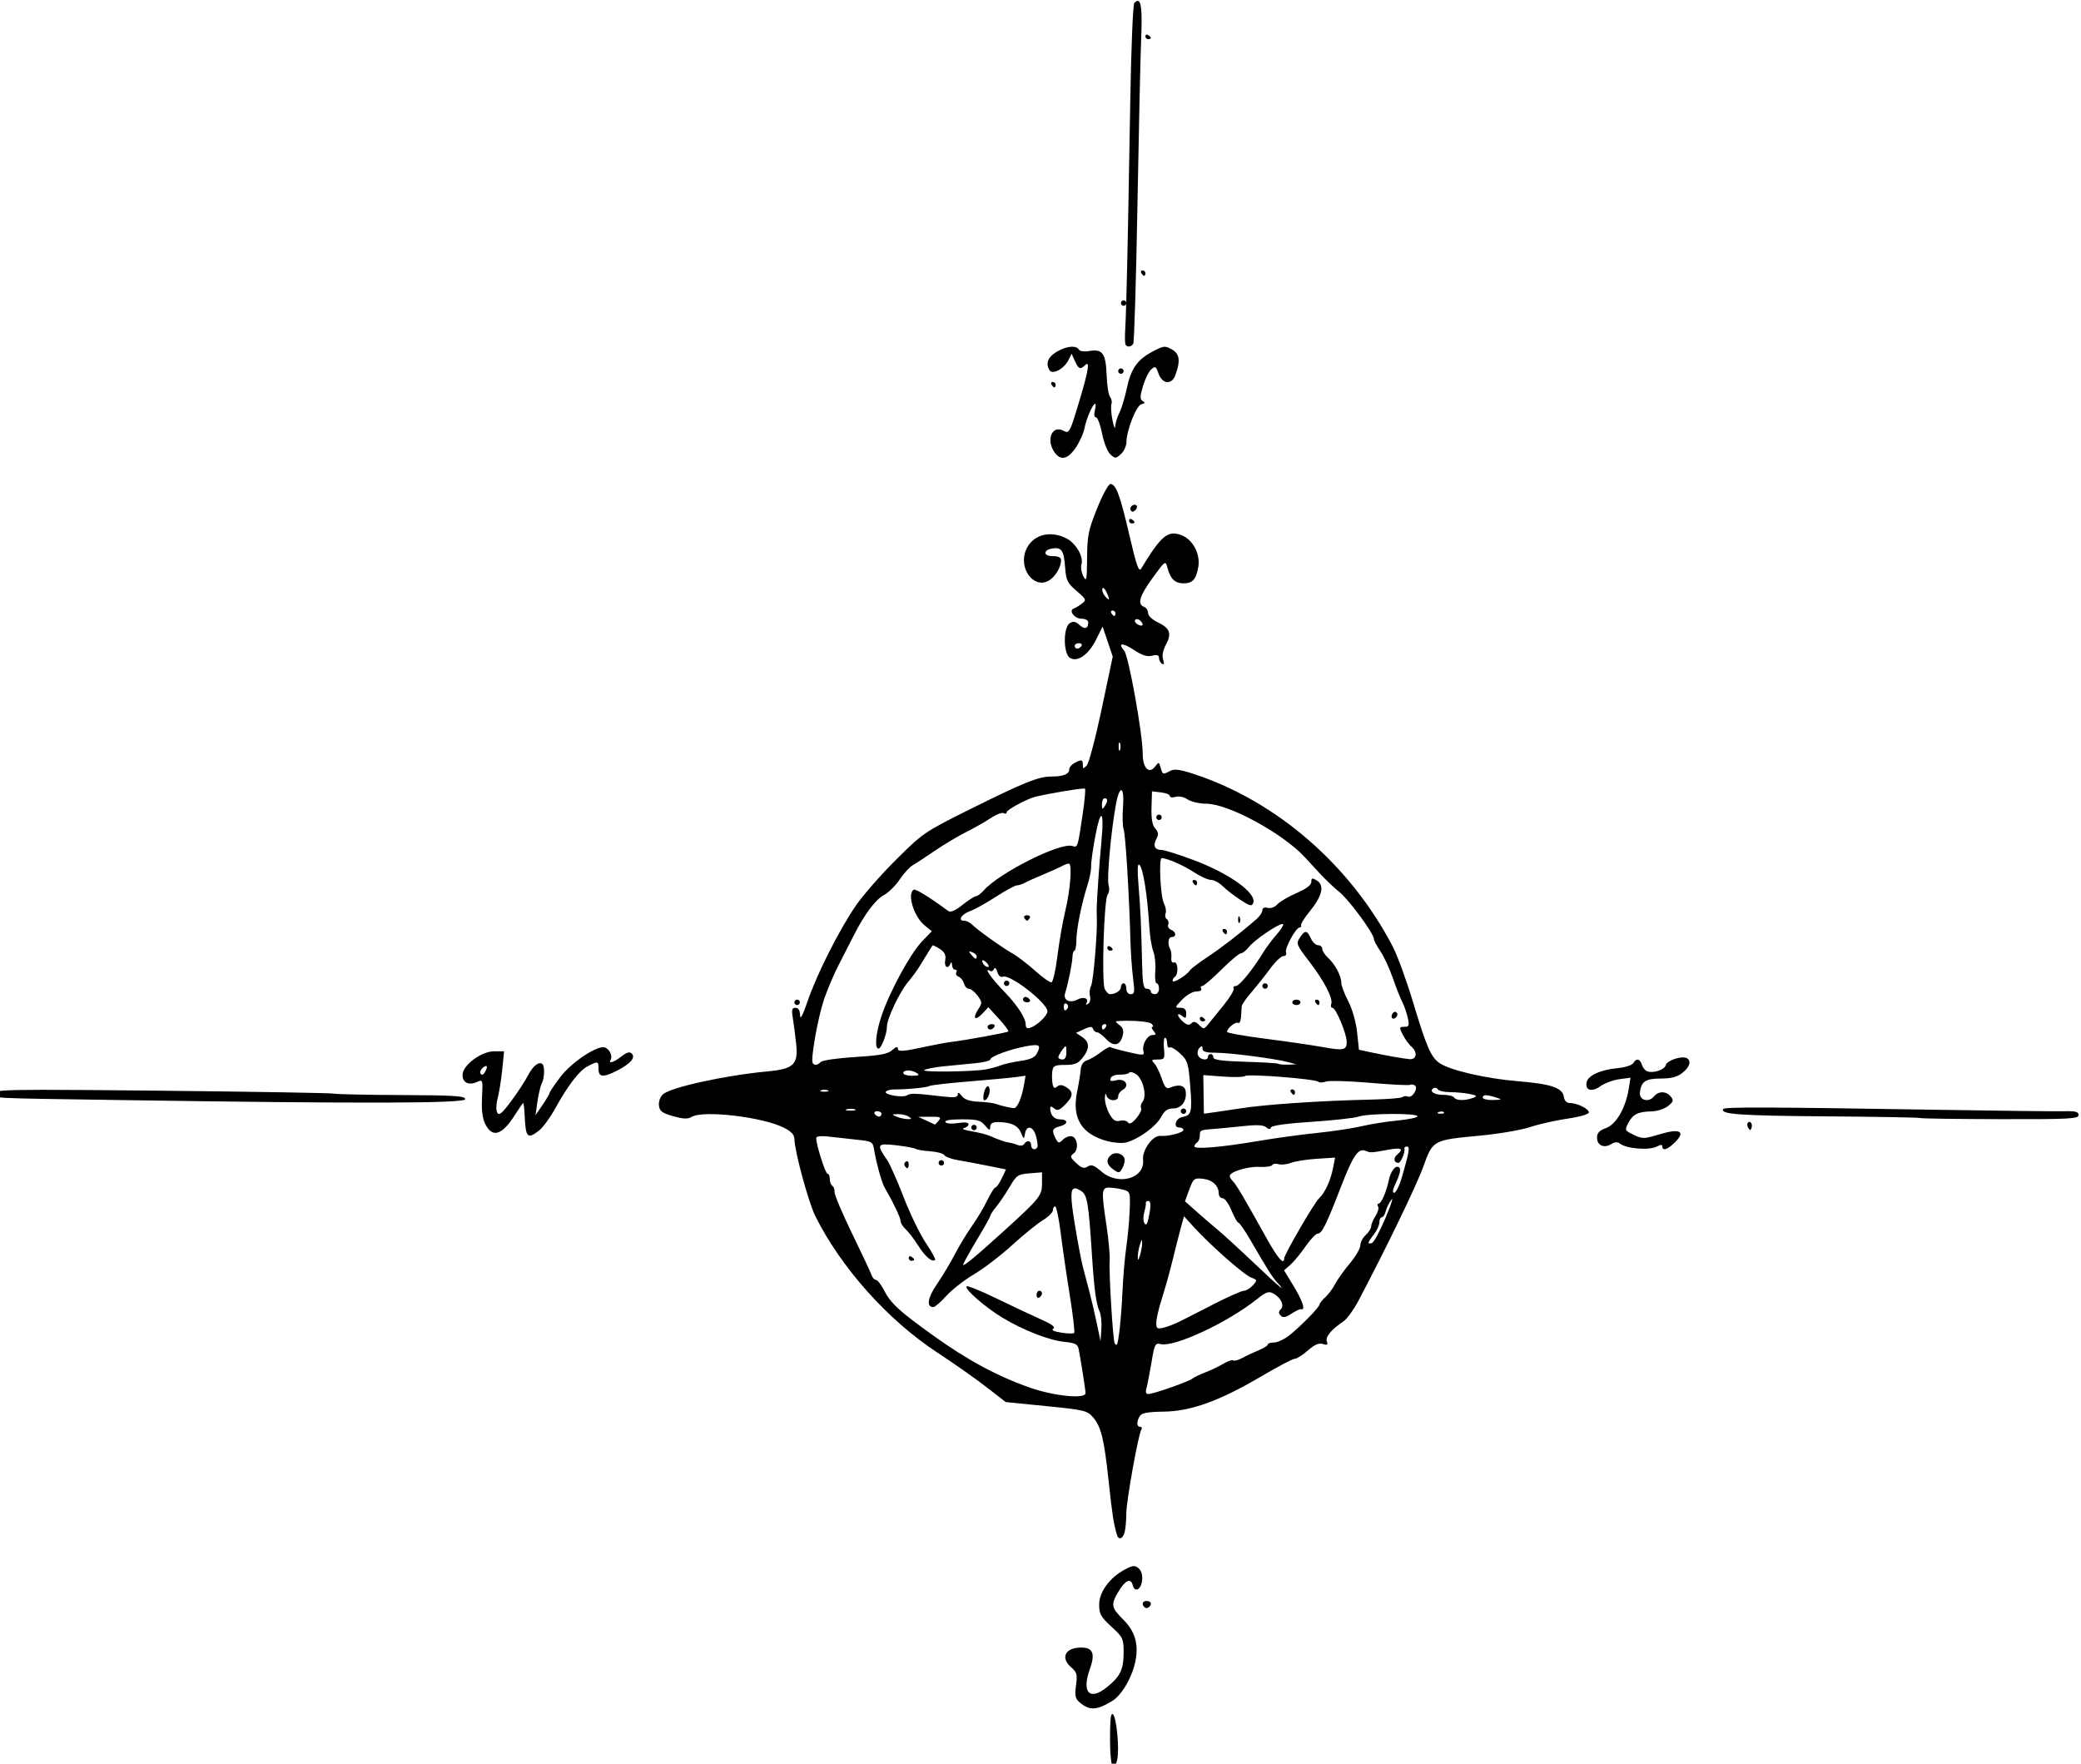 <?xml version="1.0" encoding="UTF-8" standalone="no"?>
<!-- Created with Inkscape (http://www.inkscape.org/) -->

<svg
   xmlns:dc="http://purl.org/dc/elements/1.1/"
   xmlns:cc="http://creativecommons.org/ns#"
   xmlns:rdf="http://www.w3.org/1999/02/22-rdf-syntax-ns#"
   xmlns:svg="http://www.w3.org/2000/svg"
   xmlns="http://www.w3.org/2000/svg"
   xmlns:sodipodi="http://sodipodi.sourceforge.net/DTD/sodipodi-0.dtd"
   xmlns:inkscape="http://www.inkscape.org/namespaces/inkscape"
   width="202.695mm"
   height="171.773mm"
   viewBox="0 0 202.695 171.773"
   version="1.1"
   id="svg16235"
   inkscape:version="0.92.4 (5da689c313, 2019-01-14)"
   sodipodi:docname="Vintage compass rose.svg">
  <title
     id="title16319">Vintage compass rose</title>
  <defs
     id="defs16229" />
  <sodipodi:namedview
     id="base"
     pagecolor="#ffffff"
     bordercolor="#666666"
     borderopacity="1.0"
     inkscape:pageopacity="0.0"
     inkscape:pageshadow="2"
     inkscape:zoom="0.35"
     inkscape:cx="1728.5196"
     inkscape:cy="292.01283"
     inkscape:document-units="mm"
     inkscape:current-layer="layer1"
     showgrid="false"
     inkscape:window-width="1920"
     inkscape:window-height="986"
     inkscape:window-x="-11"
     inkscape:window-y="-11"
     inkscape:window-maximized="1"
     fit-margin-top="0"
     fit-margin-left="0"
     fit-margin-right="0"
     fit-margin-bottom="0" />
  <g
     inkscape:label="Layer 1"
     inkscape:groupmode="layer"
     id="layer1"
     transform="translate(351.504,-54.322)">
    <path
       style="fill:#000000;stroke-width:3.78"
       d="m -908.338,205.316 c -0.329,0.033 -0.716,0.286 -1.166,0.736 -0.496,0.496 -1.161,16.634 -1.479,35.863 -0.569,34.487 -1.095,60.538 -1.49,74.244 0.015,0.072 0.045,0.141 0.045,0.219 0,0.098 -0.03,0.184 -0.057,0.273 0.004,-0.127 0.008,-0.364 0.012,-0.492 -0.103,-0.443 -0.482,-0.781 -0.955,-0.781 -0.55,0 -1,0.448 -1,0.998 0,0.55 0.45,1 1,1 0.452,0 0.821,-0.309 0.943,-0.723 -0.133,4.551 -0.253,7.686 -0.352,9.221 -0.177,2.75 -0.129,5.338 0.104,5.75 0.609,1.08 2.079,0.923 2.838,-0.305 0.359,-0.58 1.047,-23.193 1.527,-50.25 0.481,-27.057 1.103,-54.911 1.385,-61.898 0.403,-9.999 0.071,-13.996 -1.355,-13.855 z m 3.521,12.402 v 0.002 c -0.359,-0.06 -0.611,0.161 -0.611,0.598 0,0.582 0.45,1.061 1,1.061 0.55,0 1,-0.201 1,-0.443 0,-0.243 -0.45,-0.717 -1,-1.057 -0.138,-0.085 -0.269,-0.14 -0.389,-0.16 z m -1.67,86.658 c -0.582,0 -0.781,0.452 -0.441,1.002 0.34,0.55 0.816,1 1.059,1 0.243,0 0.441,-0.45 0.441,-1 0,-0.55 -0.476,-1.002 -1.059,-1.002 z m -26.174,28.055 c -1.57,0.078 -3.557,0.738 -5.518,1.934 -3.16,1.927 -4.014,4.261 -2.455,6.713 1.089,1.712 5.315,-0.539 6.871,-3.66 l 1.205,-2.416 1.225,2.688 c 1.376,3.02 1.933,3.229 3.82,1.438 1.715,-1.628 1.159,1.947 -1.906,12.252 -3.804,12.79 -3.964,13.093 -6.186,11.904 -4.119,-2.205 -6.428,3.358 -3.268,7.871 2.269,3.24 4.818,2.733 7.787,-1.551 1.439,-2.076 2.915,-5.339 3.279,-7.25 0.681,-3.569 3.043,-8.975 3.922,-8.975 0.271,0 0.21,1.125 -0.135,2.5 -0.373,1.487 -0.2,2.498 0.43,2.498 0.582,0 1.586,2.678 2.23,5.953 0.653,3.318 2.004,6.709 3.051,7.656 1.771,1.602 1.994,1.596 3.879,-0.109 1.1,-0.995 2.013,-2.979 2.031,-4.406 0.056,-4.448 3.679,-13.565 5.541,-13.945 1.296,-0.265 1.402,-0.547 0.432,-1.146 -1.044,-0.645 -1.028,-1.673 0.09,-5.457 0.757,-2.564 2.118,-5.333 3.025,-6.154 1.489,-1.348 1.753,-1.196 2.713,1.559 1.311,3.762 4.786,4.183 6.096,0.738 2.028,-5.334 1.701,-8.028 -1.172,-9.645 -2.557,-1.439 -3.04,-1.386 -7.109,0.771 -5.669,3.005 -7.973,6.317 -9.521,13.686 -0.693,3.3 -1.905,7.273 -2.693,8.83 -0.788,1.557 -1.481,3.807 -1.541,5 -0.06,1.193 -0.512,0.145 -1.002,-2.33 -0.49,-2.475 -0.658,-5.12 -0.373,-5.877 0.285,-0.757 0.056,-1.936 -0.51,-2.617 -0.566,-0.682 -1.136,-4.337 -1.268,-8.123 -0.274,-7.889 -1.534,-9.619 -6.375,-8.76 -1.787,0.317 -3.425,0.088 -3.809,-0.533 -0.391,-0.632 -1.152,-0.97 -2.141,-1.031 -0.206,-0.013 -0.422,-0.015 -0.646,-0.004 z m 18.232,7.945 c -0.55,0 -1,0.448 -1,0.998 0,0.55 0.45,1.002 1,1.002 0.55,0 1,-0.452 1,-1.002 0,-0.55 -0.45,-0.998 -1,-0.998 z m -25.059,5 c -0.582,0 -0.781,0.45 -0.441,1 0.34,0.55 0.816,0.998 1.059,0.998 0.243,0 0.441,-0.448 0.441,-0.998 0,-0.55 -0.476,-1 -1.059,-1 z m 21.189,37.502 c -0.71,0 -2.914,4.05 -4.898,9 -3.199,7.977 -3.617,10.043 -3.672,18.189 -0.055,8.179 -0.205,8.919 -1.365,6.709 -0.717,-1.366 -1.032,-3.341 -0.699,-4.391 0.861,-2.712 -2.015,-7.708 -5.465,-9.492 -6.176,-3.194 -12.621,-1.337 -14.959,4.307 -2.744,6.626 2.786,14.195 8.238,11.277 2.477,-1.326 4.689,-4.934 4.689,-7.648 0,-0.956 -1.054,-1.451 -3.084,-1.451 -3.604,0 -3.583,-2.308 0.025,-2.836 3.257,-0.477 4.096,0.804 4.545,6.932 0.351,4.797 0.823,5.771 4.203,8.678 3.635,3.126 3.722,3.337 1.916,4.713 -1.04,0.792 -2.359,1.597 -2.93,1.787 -2.022,0.674 0.263,3.727 2.789,3.727 1.443,0 2.531,0.572 2.531,1.332 0,2.34 -1.281,2.722 -3.227,0.961 -1.435,-1.299 -2.297,-1.453 -3.582,-0.643 -2.442,1.54 -2.39,11.19 0.068,12.74 2.742,1.729 6.868,-1.145 9.627,-6.705 l 2.385,-4.807 1.863,5.52 1.863,5.52 -4.072,19.291 c -2.24,10.61 -4.714,19.949 -5.498,20.754 -1.249,1.283 -1.428,1.252 -1.428,-0.25 0,-1.993 -0.431,-2.087 -3.064,-0.678 -1.064,0.569 -1.936,1.646 -1.936,2.393 0,1.697 -2.196,2.572 -6.455,2.572 -4.8,0 -9.931,2.047 -29.506,11.779 -17.197,8.55 -17.733,8.913 -27.611,18.719 -5.541,5.5 -12.193,13.079 -14.781,16.842 -6.169,8.967 -14.346,25.145 -17.771,35.16 -1.83,5.349 -2.758,7.089 -2.805,5.25 -0.046,-1.832 -0.607,-2.75 -1.68,-2.75 -1.304,0 -1.49,0.711 -0.982,3.75 0.345,2.063 0.895,6.286 1.223,9.387 0.819,7.762 -0.834,9.344 -10.736,10.264 -15.317,1.424 -35.342,5.816 -38.191,8.379 -1.049,0.944 -1.674,2.667 -1.5,4.141 0.246,2.089 1.15,2.763 5.248,3.916 3.71,1.044 5.399,1.113 6.736,0.277 4.14,-2.585 26.188,0.002 33.996,3.98 2.698,1.376 3.818,2.6 3.818,4.176 0,4.189 5.162,23.221 7.654,28.23 9.481,19.057 26.68,38.288 44.949,50.264 5.992,3.928 14.084,9.616 17.982,12.641 l 7.088,5.5 14.912,1.486 c 13.859,1.382 15.067,1.667 17.115,4.049 3.039,3.533 4.114,7.904 5.789,23.561 1.303,12.175 1.863,15.79 3.066,19.75 0.607,1.998 2.157,1.447 2.812,-1 0.331,-1.238 0.61,-4.346 0.617,-6.906 0.015,-4.589 4.403,-29.047 5.545,-30.895 0.323,-0.522 0.11,-0.949 -0.473,-0.949 -1.305,0 -1.349,-1.995 -0.086,-3.992 0.695,-1.099 2.997,-1.517 8.736,-1.588 10.002,-0.124 20.623,-3.957 35.816,-12.926 6.036,-3.563 11.589,-6.481 12.342,-6.486 0.752,0 2.929,-1.378 4.834,-3.051 2.485,-2.182 4.049,-2.856 5.533,-2.385 1.625,0.516 1.938,0.311 1.453,-0.951 -0.627,-1.634 1.651,-4.382 6.127,-7.385 1.273,-0.854 3.748,-4.268 5.5,-7.588 10.361,-19.635 21.298,-42.242 23.861,-49.324 3.537,-9.772 3.395,-9.694 21.051,-11.363 6.751,-0.638 14.926,-2.042 18.166,-3.119 3.24,-1.077 9.428,-2.475 13.75,-3.105 4.527,-0.66 7.857,-1.627 7.857,-2.281 0,-1.337 -4.281,-3.455 -6.979,-3.455 -1.189,0 -1.999,-0.828 -2.201,-2.242 -0.48,-3.366 -4.597,-4.761 -17.064,-5.791 -11.469,-0.947 -24.467,-3.931 -28.484,-6.539 -3.234,-2.099 -4.911,-5.903 -9.824,-22.275 -2.415,-8.047 -5.801,-17.336 -7.521,-20.643 -15.577,-29.936 -42.663,-53.437 -73.121,-63.439 -5.115,-1.68 -7.165,-1.947 -8.684,-1.135 -2.679,1.434 -2.793,1.396 -3.52,-1.186 -0.614,-2.182 -0.679,-2.193 -2.088,-0.352 -2.199,2.875 -4.518,0.416 -4.5,-4.771 0.023,-7.077 -5.176,-35.998 -6.812,-37.885 -2.552,-2.942 -0.618,-3.047 3.682,-0.201 2.92,1.933 4.776,2.512 6.592,2.057 1.838,-0.461 2.525,-0.236 2.525,0.826 0,0.803 0.5,1.766 1.109,2.143 0.753,0.465 0.878,-0.03 0.396,-1.545 -0.448,-1.412 -0.064,-3.427 1.049,-5.494 2.2,-4.084 1.468,-6.07 -3.025,-8.213 -2.005,-0.956 -3.529,-2.421 -3.529,-3.391 0,-0.939 -0.675,-1.969 -1.5,-2.285 -2.571,-0.987 -1.672,-4.001 3.182,-10.672 4.664,-6.409 4.686,-6.424 5.432,-3.637 1.085,4.055 2.761,5.672 5.887,5.672 3.349,0 4.626,-1.408 5.443,-6 0.828,-4.651 -1.938,-9.996 -6.018,-11.631 -5.092,-2.04 -7.568,-0.019 -14.988,12.23 -0.848,1.4 -1.717,-1.065 -4.291,-12.172 -3.444,-14.86 -4.954,-18.928 -7.016,-18.928 z m 8.779,7.623 c -0.906,0.086 -1.847,1.169 -1.314,2.031 0.422,0.683 0.981,0.667 1.699,-0.051 0.589,-0.589 0.794,-1.348 0.455,-1.688 -0.238,-0.238 -0.538,-0.322 -0.84,-0.293 z m -1.299,5.219 c -0.359,-0.06 -0.611,0.161 -0.611,0.598 0,0.582 0.45,1.061 1,1.061 0.55,0 1,-0.199 1,-0.441 0,-0.243 -0.45,-0.719 -1,-1.059 -0.138,-0.085 -0.269,-0.138 -0.389,-0.158 z m -10.176,25.338 c 0.319,-0.011 0.839,0.628 1.33,1.705 1.335,2.93 1.075,3.334 -0.738,1.148 -0.669,-0.807 -1.044,-1.982 -0.834,-2.613 0.052,-0.158 0.136,-0.236 0.242,-0.24 z m 3.506,8.32 c 0.583,0 1.059,0.45 1.059,1 0,0.55 -0.199,1 -0.441,1 -0.243,0 -0.719,-0.45 -1.059,-1 -0.34,-0.55 -0.141,-1 0.441,-1 z m 8.965,3.158 c 0.406,0.015 0.892,0.24 1.293,0.641 1.511,1.511 0.668,2.355 -1.199,1.201 -0.793,-0.49 -1.111,-1.225 -0.705,-1.631 0.152,-0.152 0.367,-0.219 0.611,-0.211 z m -21.348,8.842 c 0.858,0 1.281,0.45 0.941,1 -0.34,0.55 -1.041,1 -1.559,1 -0.517,0 -0.941,-0.45 -0.941,-1 0,-0.55 0.701,-1 1.559,-1 z m 14.908,36.461 c 0.06,0.023 0.126,0.117 0.195,0.289 0.277,0.687 0.277,1.812 0,2.5 -0.277,0.687 -0.504,0.125 -0.504,-1.25 0,-1.031 0.128,-1.606 0.309,-1.539 z m -12.893,16.947 c 0.114,0.004 0.186,0.019 0.209,0.041 0.257,0.257 -0.079,4.198 -0.748,8.758 -1.92,13.097 -1.88,12.976 -3.939,12.322 -4.372,-1.388 -26.797,9.87 -32.502,16.316 -1.048,1.184 -2.332,2.152 -2.855,2.152 -0.523,0 -2.753,1.428 -4.957,3.174 -2.728,2.16 -4.407,2.879 -5.258,2.25 -6.878,-5.081 -12.01,-8.241 -12.693,-7.818 -2.481,1.533 0.069,9.903 3.982,13.072 l 2.688,2.176 -3.668,3.824 c -4.223,4.403 -11.814,18.366 -14.793,27.207 -2.134,6.333 -2.676,12.115 -1.137,12.115 1.035,0 3.098,-5.406 3.098,-8.119 0,-2.848 4.696,-12.76 7.744,-16.344 1.516,-1.782 3.53,-4.545 4.477,-6.139 0.947,-1.594 2.297,-3.798 3,-4.898 0.703,-1.1 1.378,-2.173 1.498,-2.385 0.12,-0.212 1.33,0.343 2.688,1.232 1.837,1.203 2.352,2.261 2.012,4.135 -0.465,2.567 1.004,3.537 1.92,1.268 0.301,-0.747 0.535,-0.545 0.582,0.5 0.043,0.963 0.556,1.75 1.139,1.75 0.583,0 0.78,0.454 0.438,1.008 -0.342,0.554 0.038,1.261 0.842,1.57 0.806,0.309 1.691,1.43 1.969,2.492 0.278,1.062 1.111,1.946 1.85,1.963 0.739,0.019 2.167,1.162 3.176,2.547 1.722,2.364 1.732,2.673 0.17,5.057 -2.192,3.345 -1.058,4.339 1.643,1.439 l 2.123,-2.279 3.885,4.248 c 2.137,2.337 3.701,4.436 3.475,4.662 -0.419,0.419 -15.693,3.219 -21.127,3.873 -1.65,0.198 -5.25,0.848 -8,1.445 -9.733,2.114 -11.5,2.257 -11.5,0.93 0,-0.829 -0.703,-0.629 -2.041,0.582 -1.616,1.463 -4.441,1.994 -13.598,2.555 -6.357,0.389 -12.055,1.203 -12.66,1.809 -1.281,1.281 -2.408,1.412 -3.006,0.352 -0.787,-1.409 1.947,-16.725 4.152,-23.25 1.208,-3.575 3.586,-9.2 5.283,-12.5 1.697,-3.3 4.225,-8.25 5.619,-11 4.005,-7.901 8.104,-13.374 11.223,-14.986 1.583,-0.819 4.148,-3.365 5.701,-5.658 1.554,-2.293 3.718,-4.662 4.809,-5.264 1.09,-0.601 4.69,-2.951 8,-5.223 3.31,-2.272 8.469,-5.363 11.467,-6.869 2.998,-1.506 7.135,-3.851 9.193,-5.213 2.058,-1.362 4.217,-2.184 4.799,-1.824 0.582,0.359 1.059,0.199 1.059,-0.357 0,-0.868 7.523,-4.915 10.5,-5.648 4.899,-1.206 16.359,-3.117 18.074,-3.049 z m 13.633,0.627 c 0.55,0.212 0.854,2.329 0.559,6.215 -0.261,3.437 -0.149,7.15 0.25,8.25 0.686,1.893 2.002,23.549 2.49,40.998 0.123,4.4 0.562,10.589 0.975,13.752 0.644,4.936 0.521,5.75 -0.865,5.75 -0.949,0 -1.615,-0.825 -1.615,-2 0,-1.1 -0.45,-2 -1,-2 -0.55,0 -1,0.626 -1,1.393 0,1.301 -2.028,2.607 -4.047,2.607 -0.486,0 -1.324,-0.822 -1.861,-1.826 h 0.002 c -1.26,-2.355 -0.333,-33.181 1.049,-34.846 0.563,-0.678 0.71,-2.22 0.326,-3.428 -0.707,-2.228 0.915,-20.062 2.697,-29.65 0.694,-3.732 1.491,-5.427 2.041,-5.215 z m 11.207,0.414 3.293,0.385 c 1.811,0.211 3.293,0.815 3.293,1.342 0,0.527 0.922,0.664 2.049,0.307 1.2,-0.381 3.049,0.004 4.465,0.934 1.329,0.871 4.429,1.582 6.891,1.582 8.04,0 27.847,10.727 36.096,19.547 1.1,1.176 3.61,3.895 5.578,6.045 1.968,2.149 5.243,5.258 7.277,6.908 3.582,2.904 12.645,15.266 12.645,17.246 0,0.537 1.066,2.55 2.371,4.473 1.305,1.923 3.352,6.324 4.549,9.781 1.196,3.457 2.773,7.458 3.506,8.893 0.733,1.434 1.648,4.07 2.033,5.857 0.607,2.818 0.432,3.25 -1.305,3.25 -1.866,0 -1.905,0.195 -0.586,2.84 0.779,1.561 2.288,3.628 3.355,4.594 2.183,1.976 1.718,4.628 -0.781,4.449 -0.904,-0.065 -3.668,-0.479 -6.143,-0.922 -2.475,-0.442 -6.3,-1.197 -8.5,-1.676 l -4,-0.869 -0.695,-6.457 c -0.408,-3.795 -1.748,-8.485 -3.25,-11.377 -1.405,-2.706 -2.555,-5.767 -2.555,-6.801 0,-2.514 -2.31,-6.845 -4.898,-9.188 -1.156,-1.046 -2.102,-2.508 -2.102,-3.248 0,-0.74 -0.685,-1.344 -1.521,-1.344 -0.837,0 -2.034,-1.125 -2.66,-2.5 -1.406,-3.086 -2.176,-3.133 -4.072,-0.238 -1.398,2.133 -1.196,2.637 3.49,8.75 5.563,7.256 8.841,13.618 8.064,15.643 -0.284,0.74 -0.076,1.344 0.459,1.344 1.251,0 5.24,9.556 5.24,12.551 0,3.041 -1.183,3.288 -8.934,1.869 -3.612,-0.661 -12.979,-2.025 -20.816,-3.031 -7.837,-1.006 -14.25,-2.148 -14.25,-2.537 0,-1.32 3.155,-3.872 4.08,-3.301 0.506,0.313 0.988,-0.695 1.072,-2.24 0.084,-1.545 0.202,-3.313 0.264,-3.928 0.062,-0.615 1.681,-2.934 3.598,-5.152 1.917,-2.218 5.002,-6.102 6.854,-8.631 1.852,-2.529 4.036,-4.6 4.855,-4.6 0.849,0 1.266,-0.586 0.967,-1.365 -0.564,-1.469 3.62,-9.135 4.986,-9.135 0.453,0 0.696,-0.384 0.539,-0.854 -0.156,-0.47 1.311,-2.801 3.262,-5.182 4.512,-5.507 5.428,-9.486 2.584,-11.223 -1.777,-1.085 -2.063,-1.016 -2.078,0.5 -0.011,1.166 -1.841,2.547 -5.428,4.1 -2.976,1.288 -6.145,3.153 -7.041,4.143 -0.951,1.05 -2.436,1.588 -3.57,1.291 -1.238,-0.324 -1.943,-10e-4 -1.943,0.887 0,0.767 -1.013,2.268 -2.25,3.336 -6.243,5.39 -12.824,10.469 -18.008,13.898 -3.167,2.095 -6.092,4.336 -6.5,4.98 -1.121,1.769 -6.242,4.808 -6.242,3.705 0,-0.53 0.394,-1.206 0.875,-1.504 1.373,-0.849 1.067,-5.769 -0.326,-5.234 -0.734,0.282 -1.127,-0.375 -1.012,-1.691 0.104,-1.183 -0.066,-2.594 -0.377,-3.135 -1.101,-1.911 -0.809,-4.518 0.506,-4.518 1.841,0 1.678,-1.93 -0.225,-2.66 -0.857,-0.329 -1.326,-1.199 -1.043,-1.936 0.283,-0.736 0.052,-1.624 -0.512,-1.973 -0.564,-0.348 -0.769,-1.294 -0.459,-2.104 0.311,-0.809 0.042,-2.45 -0.598,-3.645 -1.268,-2.369 -1.987,-16.684 -0.838,-16.684 1.989,0 7.996,2.621 11.807,5.148 2.365,1.569 5.199,2.852 6.297,2.852 1.097,0 3.013,1.013 4.256,2.25 1.243,1.238 4.157,3.501 6.475,5.029 3.57,2.353 4.306,2.539 4.814,1.213 1.377,-3.589 -8.782,-10.894 -22.006,-15.818 -5.426,-2.021 -10.687,-3.674 -11.691,-3.674 -2.516,0 -3.249,-1.56 -1.91,-4.062 0.887,-1.657 0.799,-2.464 -0.412,-3.803 -1.073,-1.185 -1.489,-3.513 -1.373,-7.691 z m -17.414,2.551 c 1.253,0 1.253,1.061 0,3 -0.784,1.213 -0.972,1.069 -0.984,-0.75 -0.008,-1.238 0.434,-2.25 0.984,-2.25 z m 20,6 c -0.55,0 -1,0.45 -1,1 0,0.55 0.45,1 1,1 0.55,0 1,-0.45 1,-1 0,-0.55 -0.45,-1 -1,-1 z m -21.18,0.502 h 0.002 c 0.507,0.162 0.587,3.455 -0.008,9.594 -0.7,7.241 -1.704,21.61 -1.725,24.654 -0.004,0.687 0.026,2.263 0.064,3.5 0.19,5.845 -1.299,23.148 -2.125,24.691 -0.511,0.954 -0.687,2.656 -0.393,3.783 0.295,1.127 -0.023,2.394 -0.707,2.816 -0.772,0.477 -0.988,0.356 -0.57,-0.318 1.015,-1.643 -1.065,-2.453 -3.27,-1.273 -2.871,1.536 -5.401,0.249 -4.598,-2.338 1.177,-3.789 2.647,-11.061 2.701,-13.361 0.03,-1.237 0.358,-2.25 0.729,-2.25 0.37,0 0.688,-1.688 0.705,-3.75 0.038,-4.277 1.913,-13.627 4.064,-20.25 0.804,-2.475 1.415,-5.625 1.357,-7 -0.057,-1.375 0.664,-6.512 1.602,-11.416 0.943,-4.93 1.722,-7.225 2.17,-7.082 z m -11.973,17.498 c 1.315,0 0.594,9.577 -1.318,17.5 -0.929,3.85 -2.216,11.24 -2.859,16.422 -0.644,5.182 -1.62,9.551 -2.17,9.709 -0.55,0.158 -3.25,-1.737 -6,-4.211 -2.75,-2.474 -6.575,-5.39 -8.5,-6.479 -3.855,-2.18 -12.745,-8.551 -14.822,-10.623 -0.727,-0.725 -2,-1.318 -2.832,-1.318 -2.459,0 -0.937,-2.415 2.229,-3.535 1.609,-0.569 5.851,-2.927 9.426,-5.24 3.575,-2.313 7.069,-4.212 7.764,-4.217 0.695,-0.004 2.045,-0.444 3,-0.975 0.955,-0.531 3.986,-1.895 6.736,-3.033 2.75,-1.139 5.781,-2.504 6.736,-3.035 0.955,-0.531 2.13,-0.965 2.611,-0.965 z m 25.73,0.375 c 0.073,-0.004 0.157,0.038 0.25,0.125 1.355,1.279 2.894,11.017 3.635,23 0.204,3.3 0.859,7.269 1.457,8.822 0.598,1.553 0.919,4.816 0.717,7.25 -0.203,2.434 0.019,4.428 0.498,4.428 0.476,0 0.865,0.9 0.865,2 0,1.111 -0.667,2 -1.5,2 -0.825,0 -1.5,-0.45 -1.5,-1 0,-0.55 -0.675,-1 -1.5,-1 -1.203,0 -1.54,-1.73 -1.705,-8.75 -0.358,-15.25 -0.597,-20.531 -1.32,-29.25 -0.434,-5.224 -0.408,-7.587 0.104,-7.625 z m 20.363,5.625 c -0.582,0 -0.781,0.45 -0.441,1 0.34,0.55 0.816,1 1.059,1 0.243,0 0.441,-0.45 0.441,-1 0,-0.55 -0.476,-1 -1.059,-1 z m -61.441,13 c -0.89,0 -1.34,0.45 -1,1 0.34,0.55 0.79,1 1,1 0.21,0 0.66,-0.45 1,-1 0.34,-0.55 -0.11,-1 -1,-1 z m 77.863,0.346 c -0.152,-0.023 -0.255,0.342 -0.285,1.07 -0.043,1.054 0.193,1.645 0.525,1.312 0.332,-0.332 0.369,-1.194 0.08,-1.916 h -0.002 c -0.12,-0.299 -0.228,-0.453 -0.318,-0.467 z m 15.99,2.852 c 0.113,-0.004 0.197,0.019 0.246,0.066 0.288,0.288 -0.801,2.034 -2.42,3.879 -1.619,1.845 -3.785,4.735 -4.812,6.422 -3.908,6.416 -8.806,12.432 -10.119,12.432 -0.752,0 -1.113,0.409 -0.805,0.908 0.308,0.499 -1.353,3.267 -3.691,6.15 -2.339,2.884 -4.935,6.084 -5.77,7.111 -1.437,1.768 -1.611,1.776 -3.244,0.143 -1.264,-1.264 -2.021,-1.428 -2.834,-0.615 -0.813,0.813 -1.618,0.675 -3.008,-0.516 -1.044,-0.894 -1.896,-2.03 -1.896,-2.525 0,-0.495 0.675,-0.341 1.5,0.344 1.253,1.04 1.5,0.896 1.5,-0.877 0,-1.516 -0.625,-2.123 -2.188,-2.123 -2.097,0 -2.068,-0.124 0.688,-3 1.612,-1.682 3.916,-3 5.246,-3 1.327,0 2.1,-0.441 1.754,-1 -0.34,-0.55 -0.164,-1 0.391,-1 0.555,0 3.719,-2.7 7.029,-6 3.31,-3.3 6.529,-6 7.154,-6 0.625,0 1.981,-1.072 3.012,-2.383 2.023,-2.572 10.564,-8.348 12.268,-8.416 z m -21.412,1.801 c -0.582,0 -0.781,0.45 -0.441,1 0.34,0.55 0.816,1 1.059,1 0.243,0 0.441,-0.45 0.441,-1 0,-0.55 -0.476,-1 -1.059,-1 z m -42.33,6.342 v 0.002 c -0.359,-0.06 -0.611,0.161 -0.611,0.598 0,0.582 0.45,1.061 1,1.061 0.55,0 1,-0.199 1,-0.441 0,-0.243 -0.45,-0.719 -1,-1.059 -0.138,-0.085 -0.269,-0.14 -0.389,-0.16 z m -51.254,1.957 v 0.002 c 0.156,-0.015 0.485,0.086 1,0.283 0.903,0.347 1.643,1.03 1.643,1.521 0,1.286 -0.579,1.106 -2.02,-0.629 -0.661,-0.796 -0.883,-1.152 -0.623,-1.178 z m 4.844,3.262 c 0.282,-0.07 0.87,0.262 1.588,1.041 0.709,0.77 0.848,1.4 0.309,1.4 -0.539,0 -1.276,-0.482 -1.639,-1.068 -0.513,-0.83 -0.539,-1.303 -0.258,-1.373 z m 4.557,2.826 v 0.002 c 0.255,0.059 0.543,0.547 0.807,1.418 0.435,1.437 1.231,2.104 2.111,1.766 2.59,-0.994 16.324,9.699 16.324,12.709 0,1.579 -3.676,5.131 -6.25,6.039 -1.274,0.45 -1.75,0.095 -1.75,-1.307 0,-2.207 -3.2,-7.125 -7.525,-11.57 -5.181,-5.324 -8.152,-9.598 -5.561,-7.996 0.503,0.311 1.149,0.001 1.434,-0.689 0.118,-0.285 0.257,-0.406 0.41,-0.371 z m 4.242,4.615 c -0.55,0 -1,0.45 -1,1 0,0.55 0.45,1 1,1 0.55,0 1,-0.45 1,-1 0,-0.55 -0.45,-1 -1,-1 z m 95,1 c -0.55,0 -1,0.45 -1,1 0,0.55 0.45,1 1,1 0.55,0 1,-0.45 1,-1 0,-0.55 -0.45,-1 -1,-1 z m -88.059,5 c -0.517,0 -0.941,0.45 -0.941,1 0,0.55 0.701,1 1.559,1 0.858,0 1.281,-0.45 0.941,-1 -0.34,-0.55 -1.041,-1 -1.559,-1 z m -83.941,1 c -0.55,0 -1,0.45 -1,1 0,0.55 0.45,1 1,1 0.55,0 1,-0.45 1,-1 0,-0.55 -0.45,-1 -1,-1 z m 183.5,0 c -0.825,0 -1.5,0.45 -1.5,1 0,0.55 0.675,1 1.5,1 0.825,0 1.5,-0.45 1.5,-1 0,-0.55 -0.675,-1 -1.5,-1 z m 7.441,0 c -0.582,0 -0.781,0.45 -0.441,1 0.34,0.55 0.816,1 1.059,1 0.243,0 0.441,-0.45 0.441,-1 0,-0.55 -0.476,-1 -1.059,-1 z m -92.32,1.389 c 0.122,-0.004 0.255,0.034 0.395,0.121 0.559,0.345 0.758,1.047 0.441,1.559 -0.857,1.387 -1.457,1.128 -1.457,-0.629 0,-0.643 0.257,-1.039 0.621,-1.051 z m 121.1,3.084 c -0.414,0.026 -0.848,0.415 -1.084,1.031 -0.622,1.62 0.88,2.086 1.82,0.564 0.316,-0.512 0.165,-1.184 -0.336,-1.494 -0.125,-0.077 -0.262,-0.11 -0.4,-0.102 z m -71.109,1.869 c -0.359,-0.06 -0.611,0.161 -0.611,0.598 0,0.582 0.45,1.061 1,1.061 0.55,0 1,-0.199 1,-0.441 0,-0.243 -0.45,-0.719 -1,-1.059 -0.138,-0.085 -0.269,-0.138 -0.389,-0.158 z m -27.279,1.426 c 4.147,-0.008 8.282,0.446 8.943,1.107 0.619,0.619 0.753,1.125 0.301,1.125 -0.452,0 -0.261,0.675 0.424,1.5 1.018,1.226 0.954,1.5 -0.344,1.5 -1.953,0 -3.997,3.587 -3.383,5.936 0.422,1.616 0.04,1.638 -5.654,0.322 -3.358,-0.776 -6.295,-1.6 -6.525,-1.83 -0.231,-0.231 -1.807,0.638 -3.506,1.932 -1.698,1.293 -4.004,2.641 -5.121,2.994 -1.308,0.413 -2.106,1.622 -2.244,3.395 -0.118,1.514 -0.714,5.187 -1.324,8.166 -1.981,9.665 1.617,15.531 11.09,18.082 2.354,0.634 5.456,0.859 6.895,0.502 4.439,-1.103 10.967,-5.807 12.812,-9.234 1.326,-2.462 2.431,-3.264 4.496,-3.264 3.078,0 5.121,-2.788 4.621,-6.303 -0.318,-2.234 -2.551,-2.724 -5.891,-1.293 -1.199,0.514 -1.906,-0.324 -2.953,-3.498 -0.757,-2.295 -1.992,-4.787 -2.744,-5.539 -1.157,-1.157 -0.955,-1.367 1.309,-1.367 2.52,0 2.654,-0.235 2.295,-4 -0.21,-2.2 -0.03,-4 0.395,-4 0.427,0 0.777,0.926 0.777,2.059 0,1.133 0.404,1.809 0.898,1.504 0.494,-0.305 2.239,0.696 3.877,2.227 2.749,2.568 3.034,3.501 3.713,12.084 0.755,9.54 0.459,10.672 -2.977,11.291 -2.41,0.434 -3.373,3.836 -1.086,3.836 0.865,0 1.574,0.394 1.574,0.875 0,1.015 -5.559,2.453 -8.531,2.207 -2.759,-0.228 -6.693,5.219 -6.322,8.754 0.729,6.952 -9.155,9.714 -15.361,4.293 h -0.002 c -2.626,-2.294 -3.625,-2.652 -4.988,-1.783 -1.35,0.86 -2.232,0.592 -4.23,-1.285 -2.232,-2.097 -2.341,-2.504 -0.949,-3.521 1.982,-1.449 1.458,-5.911 -0.744,-6.33 -0.896,-0.17 -2.338,0.398 -3.203,1.264 -1.431,1.431 -1.668,1.396 -2.621,-0.385 -1.575,-2.943 -1.294,-3.811 1.453,-4.5 3.183,-0.799 3.256,-2.588 0.105,-2.588 -2.204,0 -3.605,-1.636 -3.605,-4.205 0,-0.643 0.556,-0.578 1.457,0.17 1.18,0.979 1.943,0.725 4,-1.332 3.086,-3.086 3.206,-4.739 0.465,-6.451 -1.504,-0.939 -2.44,-1 -3.381,-0.219 -0.994,0.825 -1.392,0.545 -1.689,-1.191 -0.214,-1.25 -0.237,-3.286 -0.051,-4.523 0.291,-1.937 0.943,-2.25 4.695,-2.25 3.517,0 4.759,-0.508 6.432,-2.635 2.679,-3.405 2.624,-5.749 -0.178,-7.633 l -2.25,-1.514 2.92,-1.348 c 2.288,-1.055 3.011,-1.078 3.334,-0.107 0.227,0.681 0.886,1.238 1.465,1.238 0.579,0 2.09,1.121 3.359,2.49 2.717,2.932 5.153,2.427 6.078,-1.258 0.46,-1.835 0.124,-2.92 -1.201,-3.889 -1.011,-0.739 -1.527,-1.372 -1.146,-1.406 1.257,-0.114 2.641,-0.168 4.023,-0.17 z m -49.773,1.232 c -0.857,0 -1.559,0.45 -1.559,1 0,0.55 0.424,1 0.941,1 0.518,0 1.219,-0.45 1.559,-1 0.34,-0.55 -0.084,-1 -0.941,-1 z m 41.5,0 c 0.583,0 0.781,0.45 0.441,1 -0.34,0.55 -0.816,1 -1.059,1 -0.243,0 -0.441,-0.45 -0.441,-1 0,-0.55 0.476,-1 1.059,-1 z m -25.881,7.721 c 2.17,-0.097 2.158,0.779 0.818,3.283 -0.669,1.249 -2.584,2.084 -5.75,2.506 -2.611,0.348 -5.934,1.087 -7.387,1.639 -1.452,0.552 -3.927,1.226 -5.5,1.5 -4.954,0.863 -23.497,1.085 -22.66,0.271 0.44,-0.428 3.726,-1.067 7.301,-1.422 3.575,-0.355 8.863,-0.878 11.75,-1.164 2.888,-0.286 5.25,-0.89 5.25,-1.344 0,-1.101 7.348,-3.804 13.25,-4.873 1.239,-0.225 2.205,-0.364 2.928,-0.396 z m 11.557,0.439 c 0.195,0.105 0.217,0.773 0.232,2.09 0.019,1.792 -0.489,2.75 -1.467,2.75 -0.825,0 -1.5,-0.365 -1.5,-0.811 0,-0.445 0.659,-1.682 1.467,-2.75 0.703,-0.93 1.072,-1.385 1.268,-1.279 z m 50.016,0.008 c 0.178,0.051 0.25,0.344 0.25,0.887 0,1.072 1.256,1.457 4.75,1.457 5.223,1.9e-4 22.012,2.175 26.75,3.465 l 3,0.816 -3.084,0.102 c -1.696,0.056 -3.271,-0.079 -3.5,-0.303 -0.229,-0.225 -5.704,-0.562 -12.166,-0.75 -8.55,-0.249 -11.75,-0.682 -11.75,-1.592 -8e-5,-0.688 -0.45,-1.25 -1,-1.25 -0.55,0 -1,0.448 -1,0.998 0,1.612 -3.006,1.146 -3.664,-0.568 -0.331,-0.862 -0.091,-2.076 0.531,-2.699 0.422,-0.422 0.705,-0.612 0.883,-0.561 z m -219.943,0.316 c -3.246,-0.11 -11.986,5.834 -15.877,10.988 -2.162,2.864 -3.93,5.482 -3.93,5.82 0,0.338 -1.166,2.323 -2.59,4.41 l -2.588,3.795 0.717,-5 c 0.394,-2.75 1.108,-5.759 1.588,-6.686 0.998,-1.926 1.164,-6.192 0.275,-7.08 -1.203,-1.203 -3.535,0.602 -5.346,4.139 -1.021,1.995 -3.788,6.228 -6.148,9.408 -3.37,4.539 -4.475,5.456 -5.143,4.264 -0.481,-0.86 -0.416,-3.154 0.15,-5.283 0.55,-2.07 1.306,-6.799 1.68,-10.512 l 0.68,-6.75 h -3.697 c -4.711,0 -11.578,5.158 -11.578,8.697 0,2.828 2.303,3.942 5.312,2.566 2.147,-0.981 2.181,-0.878 1.859,5.766 -0.232,4.787 0.141,7.675 1.275,9.869 2.619,5.064 6.16,3.879 10.9,-3.648 1.472,-2.337 2.817,-4.25 2.986,-4.25 0.17,0 0.415,2.335 0.545,5.189 0.344,7.531 1.078,8.204 5.312,4.873 1.354,-1.065 3.917,-4.552 5.695,-7.75 5.005,-8.999 8.994,-14.2 12.139,-15.826 3.789,-1.96 3.975,-1.912 3.975,1.014 0,3.053 1.713,3.196 6.855,0.572 4.859,-2.479 6.839,-4.779 5.373,-6.244 -0.782,-0.782 -1.846,-0.489 -3.793,1.043 -2.763,2.173 -5.005,2.858 -3.992,1.219 0.809,-1.309 -0.351,-3.841 -2.062,-4.498 -0.164,-0.063 -0.358,-0.098 -0.574,-0.105 z m 396.973,3.76 c -2.334,-0.077 -6.13,1.375 -6.504,2.805 -0.467,1.785 -4.621,3.138 -6.924,2.254 -0.701,-0.269 -1.548,-1.349 -1.881,-2.398 -0.71,-2.237 -2.045,-2.466 -3.172,-0.543 -0.44,0.75 -3.053,1.574 -5.809,1.83 -6.183,0.575 -10.849,2.715 -11.326,5.193 -0.576,2.993 1.906,3.699 5.076,1.441 1.569,-1.117 4.701,-2.279 6.959,-2.582 l 4.105,-0.551 -0.664,4.148 c -1.121,7.007 -4.61,13.015 -8.344,14.365 -2.445,0.884 -3.297,1.795 -3.297,3.523 0,2.843 2.576,4.013 5.211,2.367 1.267,-0.791 2.354,-0.88 3.117,-0.254 2.4,1.97 10.858,2.659 13.736,1.119 v -0.002 c 1.333,-0.714 1.936,-0.714 1.936,0 0,1.791 1.994,1.133 4.668,-1.541 4.029,-4.029 1.792,-5.182 -5.672,-2.922 -5.668,1.716 -6.29,1.729 -9.49,0.203 -3.331,-1.588 -3.385,-1.708 -1.99,-4.396 1.662,-3.203 3.567,-4.139 8.623,-4.236 2.002,-0.039 4.686,-0.92 5.967,-1.957 1.996,-1.616 2.137,-2.116 0.988,-3.5 -1.695,-2.042 -4.47,-2.072 -6.135,-0.066 -2.022,2.436 -5.515,1.447 -5.191,-1.471 0.443,-3.991 2.094,-5.076 7.719,-5.076 3.79,0 5.974,-0.576 7.879,-2.074 2.659,-2.092 3.388,-4.343 1.736,-5.363 -0.323,-0.2 -0.783,-0.299 -1.322,-0.316 z m -440.064,3.152 c 0.454,0.099 0.291,1.042 -0.606,2.457 -0.522,0.824 -1.102,0.967 -1.475,0.363 -0.338,-0.546 0.056,-1.549 0.875,-2.229 0.407,-0.338 0.734,-0.525 0.973,-0.582 0.09,-0.021 0.168,-0.024 0.232,-0.01 z m 155.047,1.648 c 1.004,0 2.256,0.318 3.238,0.953 1.138,0.736 0.716,0.973 -1.75,0.984 -1.787,0.011 -3.25,-0.434 -3.25,-0.984 0,-0.635 0.757,-0.953 1.762,-0.953 z m 81.951,0.594 c 0.522,0.046 1.254,0.348 1.971,0.85 2.505,1.754 3.94,8.052 2.289,10.041 -0.63,0.759 -0.875,1.817 -0.545,2.352 0.33,0.534 -0.459,2.204 -1.754,3.709 -1.596,1.855 -2.585,2.36 -3.074,1.568 -0.397,-0.642 -1.708,-0.928 -2.912,-0.635 -1.69,0.412 -2.586,-0.176 -3.938,-2.578 -0.963,-1.711 -1.699,-4.311 -1.635,-5.779 0.074,-1.693 0.284,-2.028 0.574,-0.918 0.549,2.103 4.311,2.363 4.311,0.299 0,-0.798 0.744,-1.868 1.654,-2.377 2.728,-1.526 0.926,-4.357 -2.264,-3.557 -2.016,0.506 -2.537,0.333 -2.174,-0.725 0.271,-0.787 1.738,-1.358 3.381,-1.312 1.596,0.044 3.149,-0.287 3.451,-0.734 0.113,-0.168 0.351,-0.229 0.664,-0.201 z m 26.568,1.092 7.244,0.547 c 3.985,0.301 7.634,0.208 8.109,-0.207 0.998,-0.872 25.884,1.083 26.896,2.113 0.371,0.377 1.639,0.349 2.82,-0.064 1.181,-0.413 8.449,-0.209 16.148,0.453 7.7,0.662 14.338,1.003 14.75,0.756 0.412,-0.247 1.2,-0.171 1.752,0.17 1.469,0.908 -0.846,4.773 -2.482,4.145 -0.729,-0.28 -1.631,-0.201 -2.006,0.174 -0.375,0.375 -5.481,0.786 -11.348,0.916 -18.694,0.415 -38.969,1.774 -48.166,3.227 -3.025,0.478 -7.3,1.114 -9.5,1.416 l -4,0.549 -0.109,-7.096 z m -65.328,0.25 -0.561,3.258 c -0.857,4.976 -2.51,8.771 -3.764,8.643 -0.621,-0.064 -2.029,-0.315 -3.129,-0.559 -1.1,-0.243 -2.675,-0.698 -3.5,-1.01 -0.825,-0.312 -3.65,-0.665 -6.277,-0.787 -3.342,-0.155 -5.211,-0.793 -6.219,-2.125 -0.978,-1.292 -1.451,-1.462 -1.473,-0.529 -0.026,1.083 -1.25,1.23 -5.781,0.697 -9.849,-1.158 -11.718,-1.219 -12.814,-0.416 -1.401,1.026 -8.555,-0.152 -7.85,-1.293 0.3,-0.486 1.752,-0.872 3.229,-0.857 4.499,0.045 11.848,-0.679 12.793,-1.26 0.491,-0.302 6.968,-1.046 14.393,-1.654 7.425,-0.608 15.177,-1.33 17.227,-1.605 z m -13.863,3.832 c -0.141,-4.2e-4 -0.299,0.082 -0.467,0.268 -1.059,1.175 -1.636,4.918 -0.758,4.918 0.55,0 1.296,-0.935 1.658,-2.076 0.49,-1.544 0.179,-3.108 -0.434,-3.109 z m 164.242,0.59 c 0.435,-0.055 0.899,0.159 1.158,0.578 0.345,0.559 2.345,1.018 4.443,1.018 2.099,0 5.314,0.298 7.145,0.664 2.818,0.564 3.029,0.783 1.375,1.43 -2.83,1.107 -6.239,1.061 -6.953,-0.094 -0.34,-0.55 -2.14,-1 -4,-1 -3.388,0 -5.364,-1.348 -3.586,-2.447 0.13,-0.081 0.273,-0.13 0.418,-0.148 z m -52.391,0.596 c -0.582,0 -0.781,0.45 -0.441,1 0.34,0.55 0.816,1 1.059,1 0.243,0 0.441,-0.45 0.441,-1 0,-0.55 -0.476,-1 -1.059,-1 z m -171.941,0.129 c 0.453,0 0.906,0.068 1.25,0.207 0.688,0.277 0.125,0.506 -1.25,0.506 -1.375,0 -1.938,-0.229 -1.25,-0.506 0.344,-0.139 0.797,-0.207 1.25,-0.207 z m -287.457,0.023 c -15.241,0.011 -17.543,0.381 -17.543,1.271 0,1.962 -4.417,1.73 48,2.52 87.536,1.319 125,1.212 125,-0.357 0,-1.173 -3.916,-1.428 -23.108,-1.508 -12.709,-0.053 -24.072,-0.29 -25.25,-0.529 -1.178,-0.239 -29.705,-0.72 -63.392,-1.068 -20.759,-0.215 -34.562,-0.336 -43.707,-0.328 z m 530.615,1.988 c 0.803,0 2.055,0.287 3.842,0.859 2.231,0.714 2.097,0.813 -1.25,0.902 -2.062,0.055 -3.75,-0.352 -3.75,-0.902 0,-0.572 0.355,-0.859 1.158,-0.859 z m 103.424,4.529 c -11.791,-0.042 -15.963,0.14 -16.205,0.531 -1.201,1.942 5.981,2.457 37.623,2.701 18.975,0.147 34.659,0.423 34.854,0.617 0.195,0.194 13.357,0.382 29.25,0.416 25.505,0.054 28.896,-0.123 28.896,-1.496 0,-1.228 -1.106,-1.524 -5.25,-1.412 -2.887,0.078 -24.15,-0.167 -47.25,-0.545 -30.716,-0.503 -50.127,-0.77 -61.918,-0.812 z m -214.582,0.332 c -0.55,0 -1,0.45 -1,1 0,0.55 0.45,1 1,1 0.55,0 1,-0.45 1,-1 0,-0.55 -0.45,-1 -1,-1 z m -122.121,0.127 c 0.544,0.008 1.05,0.079 1.389,0.217 0.677,0.274 -0.117,0.481 -1.768,0.461 -1.65,-0.019 -2.205,-0.245 -1.232,-0.498 0.486,-0.127 1.068,-0.186 1.611,-0.18 z m 9.562,0.873 c 0.858,0 1.559,0.45 1.559,1 0,0.55 -0.424,1 -0.941,1 -0.517,0 -1.219,-0.45 -1.559,-1 -0.34,-0.55 0.084,-1 0.941,-1 z m 207.475,0.123 c 0.347,0.015 0.646,0.105 0.812,0.271 0.332,0.332 -0.259,0.569 -1.312,0.525 -1.165,-0.048 -1.401,-0.284 -0.604,-0.604 0.361,-0.144 0.756,-0.207 1.104,-0.193 z m -18.375,0.898 c 4.953,-0.026 9.459,0.248 9.459,0.848 0,0.479 -3.262,1.178 -7.25,1.553 -3.987,0.375 -9.95,1.319 -13.25,2.1 -3.3,0.78 -10.725,1.9 -16.5,2.488 -5.775,0.588 -15.45,1.914 -21.5,2.947 -13.374,2.284 -23.5,3.148 -23.5,2.006 0,-0.465 0.45,-1.123 1,-1.463 0.55,-0.34 1,-1.493 1,-2.561 0,-1.978 0.252,-2.089 5.5,-2.445 1.65,-0.112 6.252,-0.558 10.227,-0.99 5.129,-0.558 7.641,-0.443 8.652,0.396 1.026,0.852 1.53,0.87 1.797,0.068 0.23,-0.69 5.884,-1.473 14.848,-2.055 7.962,-0.517 15.78,-1.384 17.375,-1.928 1.788,-0.609 7.189,-0.938 12.143,-0.965 z m -181.541,0.062 c 1.375,-0.03 3.175,0.383 4,0.916 1.238,0.8 1.151,0.959 -0.5,0.914 -1.1,-0.03 -2.9,-0.441 -4,-0.914 -1.832,-0.787 -1.79,-0.866 0.5,-0.916 z m 11.871,0.961 c 3.776,-0.039 4.204,0.159 3.129,1.455 -0.685,0.825 -1.303,1.463 -1.373,1.418 -0.07,-0.045 -1.477,-0.7 -3.127,-1.455 l -3,-1.373 z m 11.658,0.955 c 5.672,0 6.926,0.331 8.527,2.25 1.605,1.924 1.882,1.996 1.91,0.5 0.023,-1.238 0.838,-1.746 2.783,-1.736 4.818,0.023 7.372,1.187 8.504,3.873 1.08,2.561 1.111,2.566 1.494,0.361 0.58,-3.336 3.065,-2.726 4.076,1 0.485,1.787 0.695,3.588 0.469,4 -0.724,1.317 -2.291,0.804 -2.293,-0.748 -10e-4,-1.731 -1.574,-2.001 -2.543,-0.434 -0.363,0.587 -1.402,0.763 -2.309,0.391 -0.907,-0.373 -2.323,-0.772 -3.148,-0.889 -1.485,-0.209 -3.629,-0.953 -7.5,-2.604 -1.1,-0.469 -4.025,-1.185 -6.5,-1.592 -2.475,-0.407 -3.712,-0.916 -2.75,-1.131 0.963,-0.215 1.75,-0.863 1.75,-1.443 0,-0.667 -1.446,-0.825 -3.939,-0.426 -2.268,0.362 -4.204,0.206 -4.561,-0.371 -0.39,-0.631 1.842,-1.002 6.029,-1.002 z m 289.369,0.943 c -0.626,0.065 -0.942,1.177 -0.316,2.189 0.63,1.019 0.866,1.02 1.205,0 0.232,-0.695 0.149,-1.535 -0.184,-1.867 v 0.004 c -0.254,-0.254 -0.497,-0.348 -0.705,-0.326 z m -284.898,1.057 c -0.55,0 -1,0.45 -1,1 0,0.55 0.45,1 1,1 0.55,0 1,-0.45 1,-1 0,-0.55 -0.45,-1 -1,-1 z m -56.135,4.184 c 0.743,-0.019 1.707,0.039 2.885,0.176 2.613,0.303 7.29,0.821 10.396,1.152 5.412,0.578 5.67,0.737 6.168,3.795 0.755,4.64 2.782,11.956 3.793,13.691 3.143,5.393 5.893,11.136 5.893,12.311 0,0.758 0.849,2.149 1.889,3.09 1.04,0.941 3.145,3.691 4.676,6.113 2.563,4.055 5.096,6.158 6.15,5.104 0.236,-0.236 -1.328,-3.059 -3.475,-6.273 -2.147,-3.214 -5.815,-10.794 -8.152,-16.844 -2.337,-6.05 -5.031,-12.125 -5.986,-13.5 -4.025,-5.794 -3.753,-6.272 3.141,-5.486 3.441,0.392 6.708,0.988 7.258,1.324 0.55,0.336 3.004,0.747 5.455,0.912 2.451,0.165 4.768,0.803 5.148,1.418 0.38,0.615 2.649,1.447 5.043,1.85 2.394,0.403 7.339,1.33 10.988,2.062 l 6.635,1.332 -1.57,3.293 c -0.864,1.811 -1.896,3.295 -2.295,3.295 -0.399,0 -1.756,2.137 -3.014,4.75 -1.258,2.612 -3.746,6.792 -5.531,9.289 -1.785,2.497 -4.65,7.222 -6.367,10.5 -1.717,3.278 -4.726,8.297 -6.686,11.154 -3.366,4.908 -3.885,8.307 -1.266,8.307 0.607,0 2.759,-1.845 4.781,-4.1 2.022,-2.255 6.603,-5.83 10.178,-7.945 3.575,-2.115 9.875,-6.932 14,-10.703 4.125,-3.771 9.188,-7.883 11.25,-9.137 2.062,-1.254 3.75,-2.917 3.75,-3.697 0,-0.78 0.371,-1.418 0.826,-1.418 0.455,0 1.373,4.388 2.039,9.75 0.666,5.363 2.174,15.708 3.35,22.99 1.176,7.282 1.892,13.485 1.594,13.783 -0.298,0.298 -2.438,0.238 -4.756,-0.133 -2.749,-0.44 -3.761,-0.954 -2.906,-1.482 0.893,-0.552 -0.595,-1.652 -4.668,-3.451 -3.288,-1.452 -10.616,-4.9 -16.283,-7.662 -5.667,-2.762 -10.579,-4.745 -10.916,-4.408 -0.917,0.917 6.779,7.653 13.102,11.467 7.724,4.659 17.236,8.372 22.883,8.932 3.852,0.381 4.845,0.876 5.197,2.592 0.692,3.374 2.539,15.191 2.539,16.244 0,2.256 -11.554,1.109 -20.5,-2.033 -11.988,-4.211 -22.79,-10.033 -35.453,-19.109 -12.61,-9.038 -15.641,-11.83 -18.16,-16.729 -1.061,-2.063 -2.383,-3.75 -2.939,-3.75 -0.556,0 -1.274,-0.787 -1.596,-1.75 -0.322,-0.962 -3.539,-7.825 -7.15,-15.25 -3.611,-7.425 -6.513,-14.279 -6.447,-15.23 0.065,-0.952 -0.303,-1.992 -0.818,-2.311 -0.515,-0.318 -0.935,-1.452 -0.935,-2.52 0,-1.068 -0.376,-1.939 -0.836,-1.939 -0.78,0 -4.164,-10.629 -4.164,-13.08 0,-0.458 0.627,-0.703 1.865,-0.734 z m 215.244,3.814 c 1.202,0 0.906,1.817 -1.824,11.25 -0.915,3.162 -2.198,5.75 -2.85,5.75 -0.783,0 -0.519,-1.344 0.775,-3.961 1.077,-2.178 1.656,-4.448 1.285,-5.047 -1.06,-1.716 -3.269,0.663 -4.016,4.326 -0.876,4.298 -2.786,8.682 -3.783,8.682 -0.448,0 -0.525,0.469 -0.17,1.043 0.355,0.574 -0.069,2.133 -0.941,3.465 -0.872,1.331 -1.586,3.042 -1.586,3.801 0,0.759 -0.9,2.196 -2,3.191 -1.1,0.995 -2,2.723 -2,3.84 0,1.117 -1.73,4.085 -3.846,6.596 -2.116,2.51 -4.545,5.915 -5.398,7.566 -0.853,1.651 -2.496,3.858 -3.652,4.904 -1.156,1.047 -2.104,2.239 -2.104,2.648 0,0.942 -6.432,7.548 -10.887,11.182 -1.863,1.52 -4.451,2.764 -5.75,2.764 -1.299,0 -2.363,0.34 -2.363,0.756 0,0.416 -1.463,1.347 -3.25,2.07 -1.787,0.723 -4.518,2.002 -6.068,2.842 -1.551,0.839 -3.083,1.263 -3.404,0.941 -0.321,-0.321 -1.977,0.241 -3.68,1.248 -1.703,1.007 -4.673,2.427 -6.598,3.154 -1.925,0.728 -4.078,1.764 -4.783,2.305 -1.518,1.162 -14.113,5.579 -16.084,5.641 -0.945,0.03 -1.169,-0.651 -0.727,-2.207 0.352,-1.237 1.178,-5.497 1.836,-9.465 1.094,-6.593 1.378,-7.169 3.311,-6.684 5.069,1.272 24.748,-7.93 35.688,-16.688 3.063,-2.452 4.1,-2.802 5.727,-1.932 2.832,1.515 4.217,4.431 2.785,5.863 -0.868,0.868 -0.87,1.438 -0.004,2.303 0.865,0.865 1.842,0.686 3.951,-0.723 1.541,-1.029 3.138,-1.771 3.551,-1.648 1.693,0.502 0.544,-3.019 -2.768,-8.479 l -3.518,-5.799 2.318,-2.033 c 1.276,-1.117 3.781,-4.155 5.566,-6.75 1.786,-2.595 3.817,-4.717 4.514,-4.717 1.526,0 3.139,-3.274 8.666,-17.596 4.304,-11.153 6.247,-13.939 8.941,-12.809 1.774,0.744 1.988,0.733 8.279,-0.414 4.888,-0.891 5.863,-0.35 3.262,1.809 -1.478,1.227 -1.194,3.01 0.48,3.01 0.905,0 2.556,-3.928 2.207,-5.25 -0.109,-0.412 0.301,-0.75 0.91,-0.75 z m -106.684,2.455 c -0.736,-0.034 -1.475,0.169 -2.053,0.648 -1.991,1.652 -1.689,3.562 0.844,5.336 2.065,1.446 2.298,1.4 3.393,-0.645 0.646,-1.208 0.963,-2.745 0.705,-3.418 -0.446,-1.162 -1.663,-1.868 -2.889,-1.922 z m 80.293,1.611 -0.721,3.717 c -0.907,4.682 -3.013,9.275 -5.145,11.217 -1.758,1.602 -12.854,20.721 -12.854,22.148 0,2.621 -2.372,-0.108 -6.432,-7.398 -8.425,-15.13 -11.125,-19.707 -12.352,-20.934 -0.669,-0.669 -1.217,-1.571 -1.217,-2.004 0,-1.512 6.692,-3.565 10.855,-3.33 2.31,0.13 4.45,-0.169 4.756,-0.664 0.306,-0.495 1.359,-0.645 2.34,-0.334 0.981,0.311 3.039,0.088 4.572,-0.494 1.533,-0.583 5.805,-1.254 9.492,-1.492 z m -144.719,0.934 c -0.55,0 -1,0.45 -1,1 0,0.55 0.45,1 1,1 0.55,0 1,-0.45 1,-1 0,-0.55 -0.45,-1 -1,-1 z m -12.623,0.389 c -0.122,-0.004 -0.255,0.034 -0.395,0.121 -0.559,0.345 -0.756,1.047 -0.439,1.559 0.857,1.387 1.457,1.128 1.457,-0.629 0,-0.643 -0.259,-1.038 -0.623,-1.051 z m 49.623,4.096 v 4.062 c 0,4.44 -0.841,5.507 -13.162,16.721 -10.663,9.705 -15.838,14.022 -15.838,13.215 0,-0.424 2.25,-4.509 5,-9.078 2.75,-4.569 5,-8.603 5,-8.963 0,-0.36 1.013,-1.893 2.25,-3.408 1.238,-1.516 3.447,-4.795 4.91,-7.287 2.46,-4.19 3.005,-4.559 7.25,-4.896 z m 57.273,2.268 c 0.222,-0.014 0.468,-0.012 0.74,0.002 0.312,0.015 0.659,0.048 1.051,0.088 3.529,0.36 5.849,2.486 5.902,5.408 0.019,0.963 0.663,1.75 1.434,1.75 0.771,0 2.233,2.023 3.25,4.496 1.017,2.473 2.165,4.498 2.551,4.5 0.386,0 2.335,2.816 4.332,6.254 6.559,11.289 8.011,13.589 9.904,15.682 3.878,4.286 0.75,1.671 -8.438,-7.049 -5.225,-4.959 -11.223,-10.448 -13.328,-12.199 -2.105,-1.751 -5.695,-4.845 -7.979,-6.875 l -4.15,-3.691 1.588,-4.309 c 1.138,-3.091 1.587,-3.962 3.143,-4.057 z m -32.861,3.342 c 0.172,-0.004 0.355,3.7e-4 0.551,0.008 1.395,0.055 3.662,0.414 5.037,0.799 2.397,0.671 2.489,0.986 2.221,7.65 -0.153,3.823 -0.716,9.876 -1.248,13.451 -0.532,3.575 -1.168,10.998 -1.414,16.498 -0.419,9.357 -1.408,18.597 -2.068,19.318 -0.16,0.174 -0.506,-0.051 -0.771,-0.5 -0.659,-1.117 -2.178,-25.972 -1.854,-30.34 0.144,-1.937 -0.384,-7.787 -1.174,-13 -1.834,-12.104 -1.862,-13.819 0.721,-13.885 z m -12.32,0.27 c 0.585,-0.008 1.379,0.369 2.402,1.047 2.14,1.417 2.639,4.46 3.873,23.592 0.799,12.399 1.559,18.03 2.775,20.559 0.545,1.133 0.848,4.057 0.674,6.5 l -0.316,4.441 -1.361,-6.5 c -0.748,-3.575 -1.955,-8.75 -2.684,-11.5 -0.728,-2.75 -1.824,-6.918 -2.434,-9.26 -0.609,-2.342 -1.967,-9.527 -3.018,-15.969 -1.529,-9.372 -1.665,-12.884 0.088,-12.91 z m 116.564,3.914 c 0.344,-0.092 -0.622,2.748 -2.393,6.945 -2.023,4.797 -4.26,8.946 -4.971,9.219 -0.711,0.273 -1.293,0.244 -1.293,-0.064 0,-0.308 0.9,-1.705 2,-3.104 1.1,-1.399 2,-3.38 2,-4.406 0,-1.026 0.4,-1.865 0.891,-1.865 0.49,0 1.146,-1.013 1.457,-2.25 0.311,-1.238 1.247,-3.15 2.08,-4.25 0.104,-0.138 0.179,-0.211 0.229,-0.225 z m -89.656,0.725 c 1.09,0 1.12,1.855 0.109,6.5 -0.455,2.092 -0.901,2.603 -1.475,1.691 -0.453,-0.719 -0.482,-2.519 -0.065,-4 0.417,-1.481 0.684,-3.029 0.594,-3.441 -0.09,-0.412 0.286,-0.75 0.836,-0.75 z m 13.18,5.613 3.66,4.02 c 6.047,6.642 18.354,17.489 20.973,18.484 2.372,0.902 2.393,0.998 0.664,2.908 -0.983,1.086 -2.443,1.975 -3.244,1.975 -0.802,0 -5.57,2.096 -10.596,4.66 -5.026,2.564 -10.712,5.465 -12.637,6.447 -1.925,0.982 -4.737,2.084 -6.25,2.447 -2.438,0.586 -2.75,0.381 -2.75,-1.816 0,-1.363 0.925,-5.35 2.057,-8.859 1.131,-3.509 2.876,-9.754 3.879,-13.879 1.003,-4.125 2.369,-9.5 3.035,-11.943 z m -15.543,8.799 c 0.121,-0.076 0.164,0.296 0.164,1.088 0,1.1 -0.36,3.125 -0.801,4.5 -0.634,1.98 -0.801,2.084 -0.801,0.5 0,-1.1 0.36,-3.125 0.801,-4.5 0.317,-0.99 0.516,-1.512 0.637,-1.588 z m -85.025,5.928 c -0.359,-0.06 -0.611,0.161 -0.611,0.598 0,0.582 0.45,1.061 1,1.061 0.55,0 1,-0.199 1,-0.441 0,-0.243 -0.45,-0.719 -1,-1.059 -0.138,-0.085 -0.269,-0.138 -0.389,-0.158 z m 47.389,12.658 c -0.55,0 -1,0.701 -1,1.559 0,0.858 0.45,1.281 1,0.941 0.55,-0.34 1,-1.043 1,-1.561 0,-0.518 -0.45,-0.939 -1,-0.939 z m 34.502,101.219 c -0.741,0.079 -1.684,0.502 -3.182,1.309 -5.514,2.969 -9.32,8.223 -9.32,12.861 0,3.38 0.63,4.51 4.5,8.062 4.219,3.873 4.5,4.453 4.5,9.293 0,6.48 -1.163,8.934 -6.139,12.957 -6.375,5.155 -9.376,1.954 -6.27,-6.686 2.196,-6.108 0.974,-8.279 -4.398,-7.814 -4.885,0.422 -6.188,3.949 -2.609,7.061 2.251,1.957 2.467,2.724 1.912,6.76 -0.504,3.668 -0.272,4.86 1.189,6.135 3.698,3.226 6.286,3.147 12.1,-0.373 3.589,-2.173 7.537,-9.054 8.623,-15.031 1.105,-6.078 -0.283,-10.626 -4.545,-14.889 -4.439,-4.439 -4.623,-5.462 -1.818,-10.215 2.511,-4.256 4.571,-5.219 5.289,-2.473 0.769,2.939 3.113,1.696 3.467,-1.838 0.186,-1.861 -0.32,-3.522 -1.326,-4.357 -0.691,-0.574 -1.232,-0.841 -1.973,-0.762 z m 4.998,12.783 c -1.546,0 -1.988,1.179 -0.861,2.305 0.799,0.799 2.361,-0.104 2.361,-1.365 0,-0.518 -0.675,-0.939 -1.5,-0.939 z m -12.674,41.559 c -0.6,0.026 -0.826,2.711 -0.826,9.24 0,9.845 1.185,13.298 2.611,7.613 0.901,-3.591 -0.159,-15.36 -1.504,-16.705 -0.101,-0.101 -0.195,-0.152 -0.281,-0.148 z"
       transform="scale(0.265)"
       id="path16248"
       inkscape:connector-curvature="0"
       sodipodi:nodetypes="ccccsccssscccccccccsssccscsssccccccccccccscscccccccccccccccccccccccsssssscsssccccccccsscccccsscccccccccscsssccccsccccccccccccccccccccscccccccscccccsscccccccccccccsccccscccsccccccccccccssscccccccssscscccccscssscccsccccccscccccccssccccccccsccccccccccccsccccccccccccccscccccccsssssccccccccsccscccsccccsccccccccscsscccsssscscccccscscccccccscccsccccscccccscsccccsccccsccssssssccccccccccccscccccsccccccsccccccscccccssssscccscsssscscsccccccccccsccccccscsscscscsccscsssccssscccccsccccsccccccscsccccssssssssssssscsssssssssssscssscccscccccccsssccccscsccccccccccsccccscssccccsscccccccccccssccccccscccccscccccssscsscsssccccccccsccccsscccscccccccssccccccscccccccccccssccccsccccsscccccccccccccccccsssccscccccccccscccccccccsccssccccccccccscccccccccccccccccccccccccccccccccccccccccsccccscccsccscsssscscscscsccccsccsscccccscccssssscccccssscsccccccsccccscsccccccccccccccccccsccccccccccccccsccsccccccssssscccccsccccccccccccccsccccsccccssccsccccccccscccscsccssscscsccssccscscccscssccscccccccccccccccccsccccscscccccccccsccsccccccssssscccsccssscsccccccccscccccccccccccccccccccccccccccccccccscsscccsccccscccsscccscccccscscccsssccsscssccscsccccccccccccccscsscsccc" />
  </g>
</svg>
